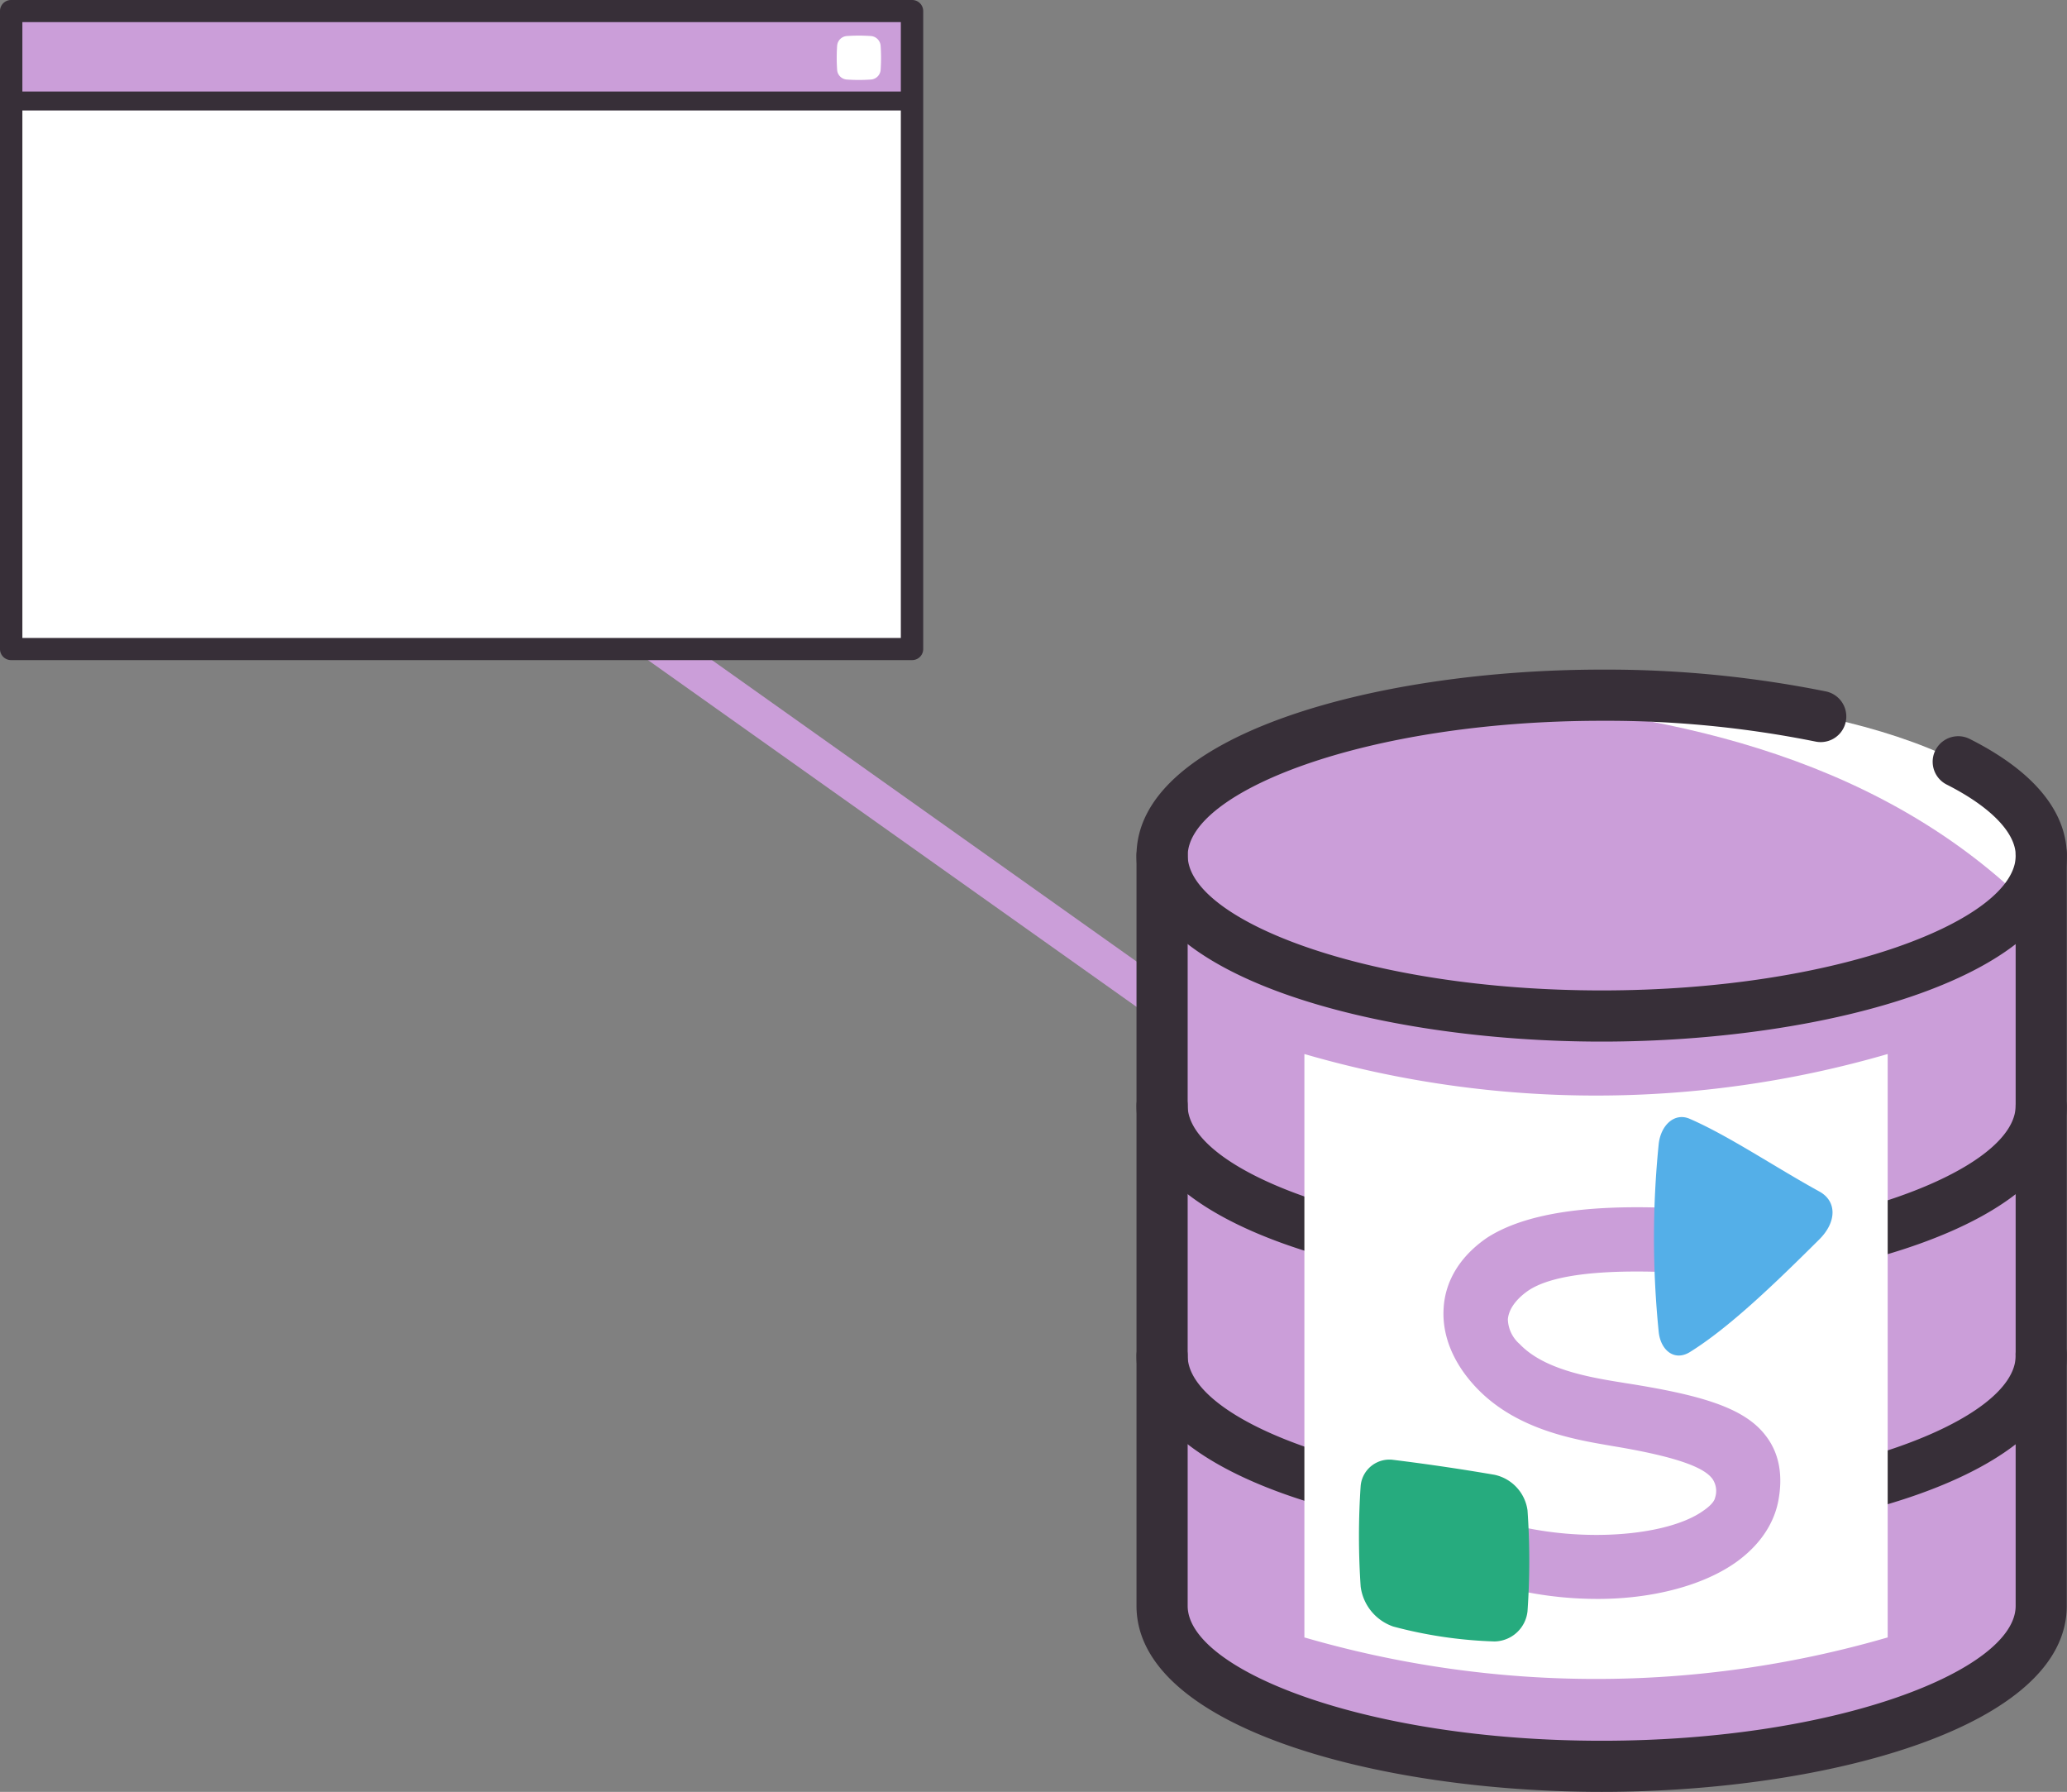 <svg xmlns="http://www.w3.org/2000/svg" width="334.52" height="289.94" viewBox="0 0 334.52 289.94"><rect x="0" y="0" width="334.52" height="289.94" fill="#808080" stroke="none"/><path d="M236.15,240.31a3,3,0,0,1-1.74-.56L120,158.56a3,3,0,0,1,3.47-4.89l114.39,81.19a3,3,0,0,1-1.74,5.45Z" transform="translate(-31.38 -63.28)" fill="#cb9ed9"/><rect x="1.79" y="1.79" width="145.79" height="103.23" fill="#fff"/><rect x="1.79" y="1.79" width="145.79" height="14.56" fill="#cb9ed9"/><path d="M166.86,74.58a28.06,28.06,0,0,1,0-3.89,1.7,1.7,0,0,1,1.58-1.58,27.91,27.91,0,0,1,3.88,0,1.71,1.71,0,0,1,1.58,1.58,28.06,28.06,0,0,1,0,3.89,1.69,1.69,0,0,1-1.58,1.57,27.91,27.91,0,0,1-3.88,0A1.68,1.68,0,0,1,166.86,74.58Z" transform="translate(-31.38 -63.28)" fill="#fff"/><path d="M179,170.09H33.17a1.79,1.79,0,0,1-1.79-1.79V65.07a1.79,1.79,0,0,1,1.79-1.79H179a1.79,1.79,0,0,1,1.79,1.79V168.3A1.79,1.79,0,0,1,179,170.09ZM35,166.51H177.17V66.86H35Z" transform="translate(-31.38 -63.28)" fill="#372f38"/><path d="M179,81.16H33.17a1.53,1.53,0,0,1-1.53-1.53V65.07a1.52,1.52,0,0,1,1.53-1.53H179a1.53,1.53,0,0,1,1.53,1.53V79.63A1.54,1.54,0,0,1,179,81.16ZM34.7,78.09H177.43V66.6H34.7Z" transform="translate(-31.38 -63.28)" fill="#372f38"/><path d="M361.76,201.73c0-14.34-31.86-26-71.16-26s-71.15,11.62-71.15,26h0v121.4c0,14.33,31.86,25.95,71.15,25.95s71.16-11.62,71.16-25.95V201.73Z" transform="translate(-31.38 -63.28)" fill="#fff"/><path d="M271.84,176.69c-30.19,3-52.39,13.07-52.39,25v121.4c0,14.33,31.86,25.95,71.15,25.95s71.16-11.62,71.16-25.95V211.84C337.17,186.07,302.39,178.79,271.84,176.69Z" transform="translate(-31.38 -63.28)" fill="#cb9ed9"/><path d="M290.6,231.82c-36.5,0-75.29-10.55-75.29-30.09s38.79-30.1,75.29-30.1a180,180,0,0,1,36.29,3.53,4.14,4.14,0,0,1-1.7,8.11,171.14,171.14,0,0,0-34.59-3.36c-38.35,0-67,11.52-67,21.82s28.66,21.81,67,21.81,67-11.52,67-21.81c0-3.72-4.08-7.91-11.17-11.5a4.13,4.13,0,1,1,3.73-7.38c13,6.55,15.71,13.88,15.71,18.88C365.89,221.27,327.1,231.82,290.6,231.82Z" transform="translate(-31.38 -63.28)" fill="#372f38"/><path d="M290.6,353.22c-36.5,0-75.29-10.54-75.29-30.09V282.66a4.14,4.14,0,1,1,8.28,0v40.47c0,10.3,28.66,21.82,67,21.82s67-11.52,67-21.82V282.66a4.14,4.14,0,1,1,8.27,0v40.47C365.89,342.68,327.1,353.22,290.6,353.22Z" transform="translate(-31.38 -63.28)" fill="#372f38"/><path d="M290.6,312.75c-36.5,0-75.29-10.54-75.29-30.09V242.19a4.14,4.14,0,0,1,8.28,0v40.47c0,10.3,28.66,21.82,67,21.82s67-11.52,67-21.82V242.19a4.14,4.14,0,0,1,8.27,0v40.47C365.89,302.21,327.1,312.75,290.6,312.75Z" transform="translate(-31.38 -63.28)" fill="#372f38"/><path d="M290.6,272.29c-36.5,0-75.29-10.55-75.29-30.1V201.73a4.14,4.14,0,0,1,8.28,0v40.46c0,10.3,28.66,21.82,67,21.82s67-11.52,67-21.82V201.73a4.14,4.14,0,1,1,8.27,0v40.46C365.89,261.74,327.1,272.29,290.6,272.29Z" transform="translate(-31.38 -63.28)" fill="#372f38"/><path d="M336.88,328.23a169.12,169.12,0,0,1-94.4,0v-94.4a169.12,169.12,0,0,0,94.4,0Z" transform="translate(-31.38 -63.28)" fill="#fff"/><path d="M290,322a60.25,60.25,0,0,1-23.69-4.81,6,6,0,0,1-3.45-7c.84-2.6,3.74-3.69,6.49-2.53,12.61,5.67,31.06,4.94,37.79,0,.62-.42,1.66-1.26,1.81-2.05a3.46,3.46,0,0,0-.41-3c-1.18-1.67-4.93-3.49-16.22-5.35l-1.71-.3c-6.61-1.14-14.83-3.15-20.6-9.46-3.51-3.83-5.25-8.19-5-12.45.23-4.53,2.71-8.52,7-11.47,10.65-6.91,31.13-4.6,37.09-4.53a4.51,4.51,0,0,1,4.16,5.52,6,6,0,0,1-6.08,4.88c-10-.69-23.33-1-28.65,2.79-1.94,1.4-3,3-3.12,4.53a5.55,5.55,0,0,0,1.92,4c3.51,3.68,9.72,5.09,15.21,6l1.78.29c12.4,1.94,19.42,4,22.86,8.58,2.12,2.77,2.79,6.29,2,10.49-.48,2.54-2,6.38-6.64,9.79C307,319.94,298.53,322,290,322Z" transform="translate(-31.38 -63.28)" fill="#cb9ed9"/><path d="M278.59,324a5.46,5.46,0,0,1-5.36,4.88,71.72,71.72,0,0,1-16.36-2.41,7.91,7.91,0,0,1-5.28-6.45,120.4,120.4,0,0,1,0-16.34,4.67,4.67,0,0,1,5.28-4.18q8.13,1,16.36,2.41a6.84,6.84,0,0,1,5.36,5.75A117.25,117.25,0,0,1,278.59,324Z" transform="translate(-31.38 -63.28)" fill="#26ab7e"/><path d="M325.83,263.81c2.83-2.83,2.83-6.17,0-7.73-7.28-4-14.63-9-21-11.77-2.43-1.05-4.63,1-5,4a151.5,151.5,0,0,0,0,30.56c.34,2.92,2.54,4.7,5,3.21C311.2,278.13,318.55,271.05,325.83,263.81Z" transform="translate(-31.38 -63.28)" fill="#54afe8"/></svg>